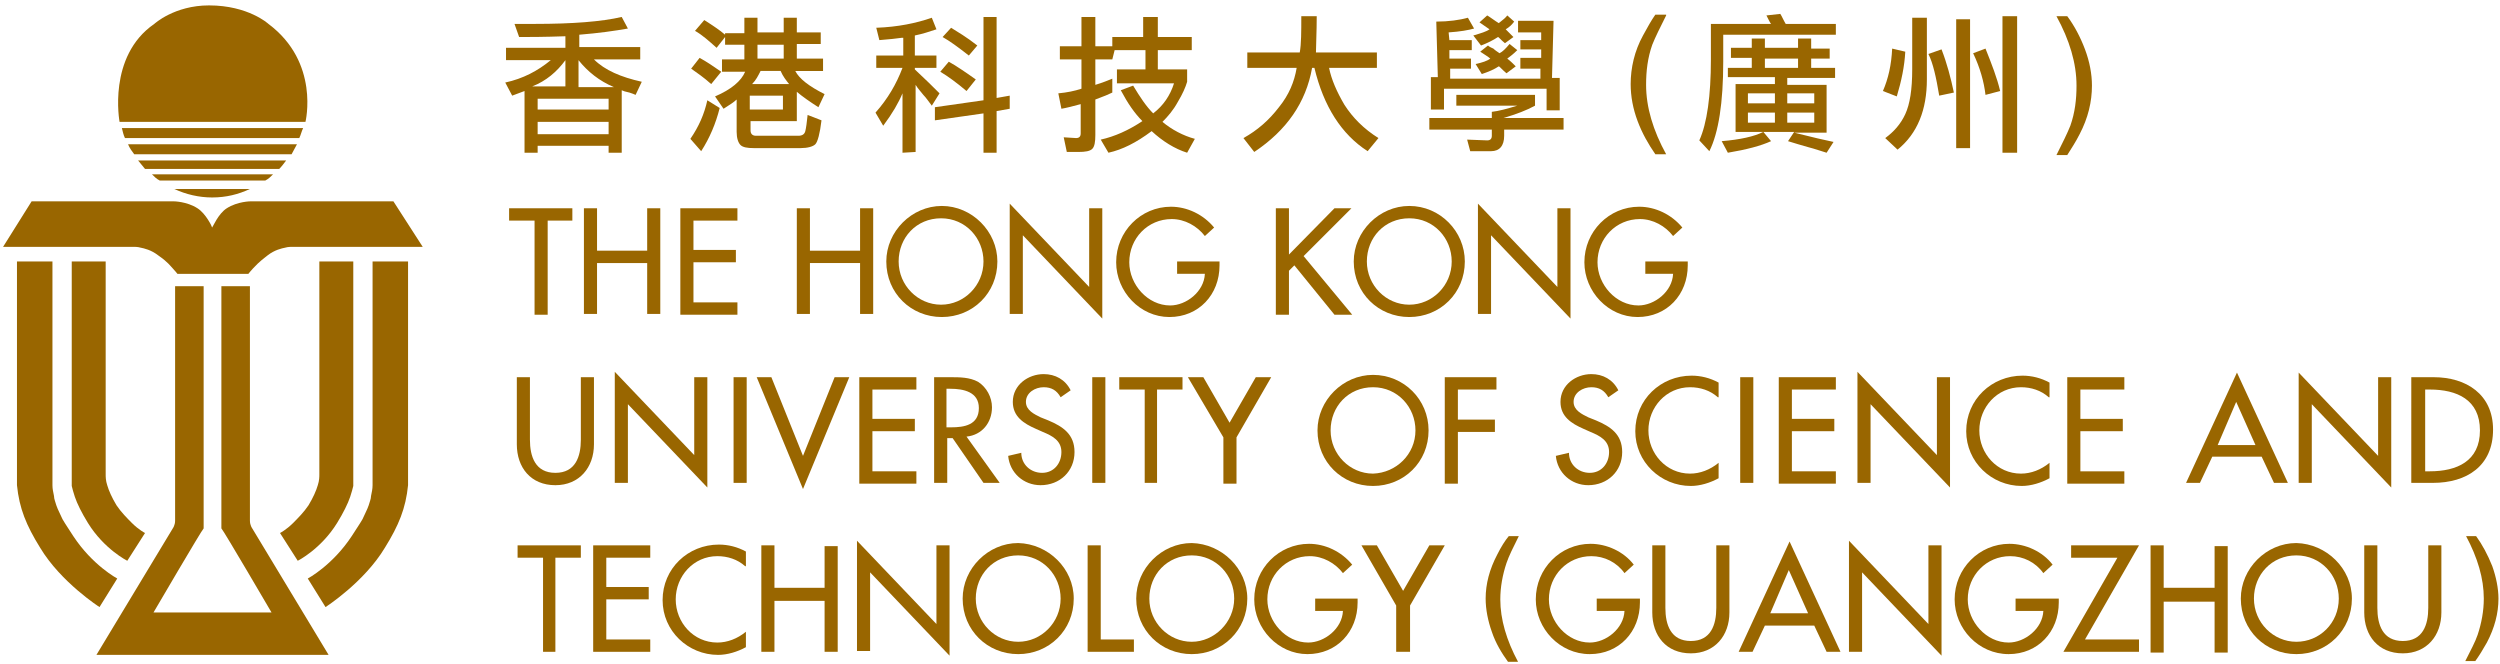 <?xml version="1.0" encoding="utf-8"?>
<!-- Generator: Adobe Illustrator 25.0.1, SVG Export Plug-In . SVG Version: 6.00 Build 0)  -->
<svg version="1.1" id="Layer_1" xmlns="http://www.w3.org/2000/svg" xmlns:xlink="http://www.w3.org/1999/xlink" x="0px" y="0px"
	 viewBox="0 0 324.1 86.1" style="enable-background:new 0 0 324.1 86.1;" xml:space="preserve">
<style type="text/css">
	.st0{fill:#996600;}
</style>
<g>
	<g>
		<g>
			<g>
				<path class="st0" d="M42.6,84.9l-9.9-16.4c0,0-0.3-0.4-0.3-1l0-0.4v-0.8V37.1h-3.7v30.5v0.9c0.3,0.3,6.5,10.9,6.5,10.9H19.9
					c0,0,6.2-10.6,6.5-10.9v-0.9V37.1h-3.7v29.2v0.8l0,0.4c0,0.6-0.3,1-0.3,1l-9.9,16.4H42.6z"/>
			</g>
			<g>
				<path class="st0" d="M39.6,15.8c0,0,1.9-7.7-4.8-12.7c0,0-2.6-2.4-7.7-2.4c-4.5,0-7.1,2.4-7.1,2.4c-6.1,4.2-4.5,12.7-4.5,12.7
					H39.6z"/>
				<path class="st0" d="M16.2,17.9h22.6c0.2-0.4,0.3-0.9,0.5-1.3H15.8C15.9,17,16,17.5,16.2,17.9z"/>
				<path class="st0" d="M38.5,18.7H16.6c0.2,0.5,0.5,0.9,0.8,1.3h20.4C38,19.6,38.3,19.1,38.5,18.7z"/>
				<path class="st0" d="M18.8,21.9h17.4c0.3-0.3,0.6-0.7,0.9-1.1H17.9C18.2,21.2,18.5,21.5,18.8,21.9z"/>
				<path class="st0" d="M20.7,23.4h13.7c0.4-0.2,0.7-0.5,1-0.8H19.7C20,22.9,20.3,23.2,20.7,23.4z"/>
				<path class="st0" d="M22.6,24.5c1.5,0.7,3.2,1.1,4.9,1.1c1.8,0,3.4-0.4,4.9-1.1H22.6z"/>
			</g>
			<path class="st0" d="M51,26.1H32.5c0,0-1.7,0-3.1,0.9c-1.1,0.7-1.8,2.4-1.9,2.5h0c0-0.1-0.8-1.8-1.9-2.5
				c-1.4-0.9-3.1-0.9-3.1-0.9H4.1l-3.7,5.9h17c0,0,0.5,0,0.8,0.1c0.5,0.1,1.4,0.3,2.3,1c1.3,0.9,1.6,1.4,1.9,1.7
				c0.2,0.2,0.6,0.7,0.6,0.7h4.2h0.5l0,0H29h3.2c0,0,0.4-0.5,0.6-0.7c0.3-0.3,0.7-0.8,1.9-1.7c0.9-0.7,1.8-0.9,2.3-1
				c0.3-0.1,0.8-0.1,0.8-0.1h17L51,26.1z"/>
			<g>
				<g>
					<path class="st0" d="M2.2,33.9v27.8c0,0,0,0.3,0,0.4c0,0.3,0,0.6,0,0.8c0.3,3,1.2,5.2,3,8.1c2.7,4.5,7.7,7.7,7.7,7.7l2.3-3.7
						c0,0-3.2-1.7-5.7-5.5c-0.5-0.8-1-1.5-1.4-2.2c-0.3-0.7-0.6-1.2-0.8-1.8c-0.1-0.4-0.3-0.8-0.3-1.2c-0.1-0.5-0.2-0.9-0.2-1.4
						c0-0.2,0-0.9,0-0.9v-0.1V33.9H2.2z"/>
					<path class="st0" d="M9.3,33.9V62c0,0,0,0.1,0,0.2c0,0.1,0,0.3,0,0.5c0,0.1,0,0.2,0,0.3c0.1,0.4,0.2,0.8,0.4,1.4
						c0.3,0.9,0.9,2.1,1.7,3.4c2.1,3.4,5.1,4.9,5.1,4.9l2.3-3.6c0,0-0.8-0.4-1.7-1.3c-0.6-0.6-1.4-1.4-2-2.3c-0.6-1-1-1.9-1.2-2.6
						c-0.2-0.6-0.2-1.1-0.2-1.4c0-0.3,0-0.4,0-0.4V33.9H9.3z"/>
				</g>
				<g>
					<path class="st0" d="M52.9,33.9v27.8c0,0,0,0.3,0,0.4c0,0.3,0,0.6,0,0.8c-0.3,3-1.2,5.2-3,8.1c-2.7,4.5-7.7,7.7-7.7,7.7
						L39.9,75c0,0,3.2-1.7,5.7-5.5c0.5-0.8,1-1.5,1.4-2.2c0.3-0.7,0.6-1.2,0.8-1.8c0.1-0.4,0.3-0.8,0.3-1.2c0.1-0.5,0.2-0.9,0.2-1.4
						c0-0.2,0-0.9,0-0.9v-0.1V33.9H52.9z"/>
					<path class="st0" d="M45.8,33.9V62c0,0,0,0.1,0,0.2c0,0.1,0,0.3,0,0.5c0,0.1,0,0.2,0,0.3c-0.1,0.4-0.2,0.8-0.4,1.4
						c-0.3,0.9-0.9,2.1-1.7,3.4c-2.1,3.4-5.1,4.9-5.1,4.9l-2.3-3.6c0,0,0.8-0.4,1.7-1.3c0.6-0.6,1.4-1.4,2-2.3c0.6-1,1-1.9,1.2-2.6
						c0.2-0.6,0.2-1.1,0.2-1.4c0-0.3,0-0.4,0-0.4V33.9H45.8z"/>
				</g>
			</g>
		</g>
	</g>
	<g>
		<g>
			<path class="st0" d="M80.6,11.7v8.1h-1.7v-0.9h-9.2v0.9h-1.7v-8c-0.3,0.1-0.8,0.3-1.6,0.6l-0.9-1.7c2.3-0.5,4.2-1.5,5.9-2.9h-5.8
				V6.2h7.7V4.7c-2.8,0.1-4.8,0.1-6,0.1l-0.6-1.7c0.7,0,1.6,0,2.6,0c5,0,8.7-0.3,11.3-0.9l0.8,1.5c-1.7,0.3-3.8,0.6-6.3,0.8v1.6h7.9
				v1.6h-6c1.4,1.4,3.5,2.3,6.2,2.9l-0.8,1.7c-0.2-0.1-0.5-0.2-0.8-0.3C81.1,11.9,80.8,11.8,80.6,11.7z M69,11.2h4.3V7.8
				C72.2,9.3,70.8,10.5,69,11.2z M78.9,12.8h-9.2v1.4h9.2V12.8z M69.7,17.4h9.2v-1.6h-9.2V17.4z M75,7.8v3.5h4.6
				C77.7,10.5,76.2,9.3,75,7.8z"/>
			<path class="st0" d="M93.3,14c-0.5,2-1.3,3.9-2.4,5.6L89.5,18c1.1-1.6,1.8-3.2,2.2-5L93.3,14z M92.2,10.9c-1-0.9-1.9-1.5-2.6-2
				l1.1-1.4c0.9,0.5,1.8,1.1,2.8,1.8L92.2,10.9z M94,4.3h2.5V2.3h1.7v1.9h3.4V2.3h1.7v1.9h3.1v1.5h-3.1v1.9h3.4v1.6h-3.6
				c0.5,1,1.8,2,3.8,3l-0.8,1.7c-1.1-0.7-2.1-1.4-2.8-2v3.8h-6v1.2c0,0.4,0.2,0.7,0.7,0.7h5.5c0.5,0,0.8-0.2,0.9-0.6
				c0.1-0.4,0.2-1.1,0.3-2.1l1.8,0.7c-0.2,1.7-0.5,2.8-0.8,3.1c-0.3,0.3-1,0.5-1.9,0.5h-6.1c-0.8,0-1.4-0.1-1.7-0.4
				c-0.3-0.3-0.5-0.9-0.5-1.7v-4.2c-0.3,0.3-0.9,0.7-1.7,1.2l-1.1-1.6c2.1-0.9,3.4-2,3.9-3.2h-3V7.7h2.9V5.8H94v-1l-1.1,1.4
				c-1-0.9-1.9-1.7-2.8-2.2l1.2-1.4c1.1,0.7,2,1.3,2.7,1.9V4.3z M97.2,12.4v1.8h4.3v-1.8H97.2z M98.6,9.2c-0.3,0.6-0.6,1.2-1.1,1.7
				h4.8c-0.4-0.5-0.8-1-1.1-1.7H98.6z M98.2,5.8v1.8h3.4V5.8H98.2z"/>
			<path class="st0" d="M116.9,4.9c-0.7,0.1-1.6,0.2-2.9,0.3l-0.4-1.6c2.8-0.1,5.2-0.6,7.2-1.3l0.6,1.5c-0.9,0.3-1.8,0.6-2.8,0.8
				v2.6h2.8v1.6h-2.8V9c1.4,1.3,2.4,2.3,3.2,3.1l-1,1.6c-0.4-0.5-0.7-1-1.1-1.4c-0.3-0.4-0.7-0.8-1-1.3v8.7l-1.7,0.1v-7.7
				c-0.5,1.2-1.3,2.6-2.5,4.2l-1-1.7c1.6-1.8,2.7-3.7,3.5-5.8h-3.4V7.2h3.5V4.9z M121.2,15.6v-1.7l6.3-0.9V2.2h1.7v10.5l1.7-0.3v1.7
				l-1.7,0.3v5.4h-1.7v-5.1L121.2,15.6z M125.3,11.8c-1.3-1.1-2.4-1.9-3.4-2.5L123,8c0.9,0.5,2.1,1.3,3.5,2.3L125.3,11.8z
				 M125.6,7.2c-1.4-1.1-2.5-1.9-3.4-2.4l1.1-1.2c0.8,0.5,2,1.2,3.4,2.3L125.6,7.2z"/>
			<path class="st0" d="M144.2,7.7H142V11c1-0.3,1.7-0.6,2.2-0.8V12c-0.4,0.2-1.1,0.5-2.2,0.9v4.6c0,0.9-0.1,1.5-0.4,1.8
				c-0.3,0.3-0.9,0.4-1.8,0.4h-1.5l-0.4-1.9l1.6,0.1c0.4,0,0.6-0.2,0.6-0.6v-3.8c-1.1,0.3-1.9,0.5-2.5,0.6l-0.4-2
				c1.1-0.1,2.1-0.3,3-0.6V7.7h-2.8V6h2.8V2.2h1.8V6h2.2V4.8h4V2.2h1.9v2.6h4.4v1.7h-4.4V9h3.8v1.6c-0.2,0.7-0.6,1.6-1.2,2.6
				c-0.6,1.1-1.3,1.9-2,2.6c1.2,1,2.7,1.8,4.2,2.2l-1,1.8c-1.6-0.5-3.2-1.5-4.6-2.8c-2,1.5-3.8,2.4-5.6,2.8l-1-1.7
				c1.8-0.4,3.6-1.2,5.4-2.4c-1-1-1.9-2.3-2.8-4l1.6-0.6c0.9,1.5,1.7,2.7,2.6,3.6c1.3-1,2.2-2.3,2.7-3.9h-7.4V9h3.7V6.5h-4
				L144.2,7.7z"/>
			<path class="st0" d="M172.3,8.8c0.3,1.5,1,3.1,2,4.8c1.1,1.7,2.5,3.1,4.4,4.3l-1.4,1.7c-3.4-2.2-5.7-5.8-6.9-10.8h-0.3
				c-0.8,4.5-3.3,8.1-7.5,10.9l-1.4-1.8c1.8-1,3.3-2.3,4.6-4c1.3-1.6,2-3.3,2.3-5.1h-6.4v-2h6.8c0.2-1.1,0.2-2.7,0.2-4.7h2
				c0,2.1-0.1,3.7-0.1,4.7h7.9v2L172.3,8.8z"/>
			<path class="st0" d="M199,12.3v1.4c-1.1,0.6-2.4,1.1-4.1,1.6h7.8v1.5H195v0.8c0,1.3-0.6,2-1.7,2h-2.7l-0.4-1.5l2.6,0.1
				c0.4,0,0.6-0.2,0.6-0.6v-0.8h-8.1v-1.5h8.1v-0.8c0.9-0.1,2-0.4,3.3-0.8h-7.9v-1.4H199z M200.7,11.5h-13.5v2.7h-1.7V10h0.9
				l-0.2-7.2c1.6,0,3-0.2,4.1-0.5l0.8,1.4c-0.7,0.2-1.8,0.4-3.3,0.5l0.1,1h2.9v1.3h-2.9l0,1.1h2.8v1.3H188l0,1.3h11.7l0-1.3h-2.6
				V7.5h2.7l0-1.1h-2.7V5.2h2.7l0-1h-3V2.7h4.6l-0.2,7.4h1v4.2h-1.7V11.5z M194.2,4.8c-0.6,0.4-1.4,0.8-2.2,1.1l-1-1.3
				c1-0.3,1.7-0.5,2.1-0.8c-0.3-0.2-0.7-0.5-1.3-0.9l1-0.9c0.5,0.3,1,0.7,1.5,1c0.5-0.4,0.9-0.7,1.1-1l0.9,0.8
				c-0.3,0.4-0.6,0.7-1.1,1c0.2,0.2,0.6,0.6,1,1l-1.1,0.8C194.6,5.2,194.3,4.8,194.2,4.8z M194.3,8.6c-0.6,0.4-1.3,0.7-2.2,1
				l-0.8-1.3c0.9-0.2,1.5-0.4,1.9-0.7c-0.2-0.2-0.7-0.5-1.3-0.9l1-0.8c0.2,0.2,0.5,0.3,0.7,0.4c0.2,0.2,0.5,0.4,0.8,0.6
				c0.4-0.2,0.8-0.6,1.3-1.2l1,0.8c-0.5,0.5-0.9,0.8-1.3,1.1c0.4,0.3,0.7,0.6,1.1,1l-1.2,0.9C194.7,9,194.4,8.6,194.3,8.6z"/>
		</g>
		<g>
			<path class="st0" d="M72.1,84.5h-1.7V72.3h-3.3v-1.6h8.2v1.6h-3.3V84.5z"/>
			<path class="st0" d="M76.9,70.7h7.4v1.6h-5.7v3.8h5.5v1.6h-5.5v5.2h5.7v1.6h-7.4V70.7z"/>
			<path class="st0" d="M96.6,73.4c-1-0.9-2.3-1.3-3.6-1.3c-3.1,0-5.4,2.6-5.4,5.6c0,3,2.3,5.6,5.4,5.6c1.3,0,2.6-0.5,3.7-1.4v2
				c-1.1,0.6-2.4,1-3.6,1c-3.9,0-7.2-3.1-7.2-7.1c0-4.1,3.3-7.2,7.3-7.2c1.2,0,2.4,0.3,3.5,0.9V73.4z"/>
			<path class="st0" d="M106.9,76.3v-5.5h1.7v13.7h-1.7v-6.6h-6.5v6.6h-1.7V70.7h1.7v5.5H106.9z"/>
			<path class="st0" d="M111.1,70.1l10.3,10.8V70.7h1.7v14.3l-10.3-10.8v10.2h-1.7V70.1z"/>
			<path class="st0" d="M139.2,77.6c0,4.1-3.2,7.2-7.2,7.2c-4,0-7.2-3.1-7.2-7.2c0-3.9,3.3-7.2,7.2-7.2
				C135.9,70.5,139.2,73.7,139.2,77.6z M137.5,77.6c0-3-2.3-5.6-5.5-5.6c-3.2,0-5.5,2.5-5.5,5.6c0,3.1,2.5,5.6,5.5,5.6
				C135,83.2,137.5,80.7,137.5,77.6z"/>
			<path class="st0" d="M142.8,82.9h4.2v1.6H141V70.7h1.7V82.9z"/>
			<path class="st0" d="M161.7,77.6c0,4.1-3.2,7.2-7.2,7.2c-4,0-7.2-3.1-7.2-7.2c0-3.9,3.3-7.2,7.2-7.2
				C158.4,70.5,161.7,73.7,161.7,77.6z M160,77.6c0-3-2.3-5.6-5.5-5.6c-3.2,0-5.5,2.5-5.5,5.6c0,3.1,2.5,5.6,5.5,5.6
				C157.4,83.2,160,80.7,160,77.6z"/>
			<path class="st0" d="M176,77.6v0.5c0,3.8-2.7,6.7-6.5,6.7c-3.8,0-6.9-3.3-6.9-7.1c0-4,3.2-7.2,7.1-7.2c2.1,0,4.2,1,5.6,2.7
				l-1.2,1.1c-1-1.3-2.6-2.2-4.3-2.2c-3.1,0-5.5,2.5-5.5,5.6c0,2.9,2.4,5.6,5.3,5.6c2.1,0,4.4-1.8,4.5-4.1h-3.6v-1.6H176z"/>
			<path class="st0" d="M176.5,70.7h2l3.4,5.9l3.4-5.9h2l-4.5,7.8v6H181v-6L176.5,70.7z"/>
		</g>
		<g>
			<path class="st0" d="M71,40.8h-1.7V28.6H66V27h8.2v1.6H71V40.8z"/>
			<path class="st0" d="M83.9,32.6V27h1.7v13.7h-1.7v-6.6h-6.5v6.6h-1.7V27h1.7v5.5H83.9z"/>
			<path class="st0" d="M88.2,27h7.4v1.6h-5.7v3.8h5.5V34h-5.5v5.2h5.7v1.6h-7.4V27z"/>
			<path class="st0" d="M111.5,32.6V27h1.7v13.7h-1.7v-6.6h-6.5v6.6h-1.7V27h1.7v5.5H111.5z"/>
			<path class="st0" d="M129.3,33.9c0,4.1-3.2,7.2-7.2,7.2c-4,0-7.2-3.1-7.2-7.2c0-3.9,3.3-7.2,7.2-7.2
				C126,26.7,129.3,30,129.3,33.9z M127.5,33.9c0-3-2.3-5.6-5.5-5.6c-3.2,0-5.5,2.5-5.5,5.6c0,3.1,2.5,5.6,5.5,5.6
				C125,39.5,127.5,37,127.5,33.9z"/>
			<path class="st0" d="M130.9,26.4l10.3,10.8V27h1.7v14.3l-10.3-10.8v10.2h-1.7V26.4z"/>
			<path class="st0" d="M158.1,33.9v0.5c0,3.8-2.7,6.7-6.5,6.7c-3.8,0-6.9-3.3-6.9-7.1c0-4,3.2-7.2,7.1-7.2c2.1,0,4.2,1,5.6,2.7
				l-1.2,1.1c-1-1.3-2.6-2.2-4.3-2.2c-3.1,0-5.5,2.5-5.5,5.6c0,2.9,2.4,5.6,5.3,5.6c2.1,0,4.4-1.8,4.5-4.1h-3.6v-1.6H158.1z"/>
			<path class="st0" d="M173,27h2.2l-6.2,6.2l6.3,7.6H173l-5.2-6.4l-0.7,0.7v5.7h-1.7V27h1.7v6L173,27z"/>
			<path class="st0" d="M189.9,33.9c0,4.1-3.2,7.2-7.2,7.2c-4,0-7.2-3.1-7.2-7.2c0-3.9,3.3-7.2,7.2-7.2
				C186.7,26.7,189.9,30,189.9,33.9z M188.2,33.9c0-3-2.3-5.6-5.5-5.6c-3.2,0-5.5,2.5-5.5,5.6c0,3.1,2.5,5.6,5.5,5.6
				C185.7,39.5,188.2,37,188.2,33.9z"/>
			<path class="st0" d="M191.6,26.4l10.3,10.8V27h1.7v14.3l-10.3-10.8v10.2h-1.7V26.4z"/>
			<path class="st0" d="M218.8,33.9v0.5c0,3.8-2.7,6.7-6.5,6.7c-3.8,0-6.9-3.3-6.9-7.1c0-4,3.2-7.2,7.1-7.2c2.1,0,4.2,1,5.6,2.7
				l-1.2,1.1c-1-1.3-2.6-2.2-4.3-2.2c-3.1,0-5.5,2.5-5.5,5.6c0,2.9,2.4,5.6,5.3,5.6c2.1,0,4.4-1.8,4.5-4.1h-3.6v-1.6H218.8z"/>
		</g>
		<g>
			<g>
				<path class="st0" d="M212.6,77.6v0.5c0,3.8-2.7,6.7-6.5,6.7c-3.9,0-7-3.3-7-7.1c0-4,3.2-7.2,7.1-7.2c2.1,0,4.3,1,5.6,2.7
					l-1.2,1.1c-1-1.4-2.6-2.2-4.3-2.2c-3.1,0-5.5,2.5-5.5,5.6c0,2.9,2.4,5.6,5.3,5.6c2.1,0,4.4-1.8,4.5-4.1h-3.6v-1.6H212.6z"/>
				<path class="st0" d="M215.9,70.7v8.1c0,2.2,0.7,4.3,3.3,4.3c2.6,0,3.3-2.1,3.3-4.3v-8.1h1.7v8.7c0,3-1.9,5.3-5,5.3
					c-3.2,0-5-2.3-5-5.3v-8.7H215.9z"/>
				<path class="st0" d="M228.8,81.1l-1.6,3.4h-1.8l6.6-14.3l6.6,14.3h-1.8l-1.6-3.4H228.8z M231.9,73.9l-2.4,5.6h4.9L231.9,73.9z"
					/>
				<path class="st0" d="M239.7,70.1L250,80.9V70.7h1.7v14.3l-10.3-10.8v10.3h-1.7V70.1z"/>
				<path class="st0" d="M266.9,77.6v0.5c0,3.8-2.7,6.7-6.5,6.7c-3.9,0-7-3.3-7-7.1c0-4,3.2-7.2,7.1-7.2c2.1,0,4.3,1,5.6,2.7
					l-1.2,1.1c-1-1.4-2.6-2.2-4.3-2.2c-3.1,0-5.5,2.5-5.5,5.6c0,2.9,2.4,5.6,5.3,5.6c2.1,0,4.4-1.8,4.5-4.1h-3.6v-1.6H266.9z"/>
				<path class="st0" d="M277.3,82.9v1.6h-9.8l7-12.2h-6v-1.6h8.8l-7,12.2H277.3z"/>
				<path class="st0" d="M287.1,76.3v-5.5h1.7v13.8h-1.7v-6.6h-6.6v6.6h-1.7V70.7h1.7v5.5H287.1z"/>
				<path class="st0" d="M304.9,77.6c0,4.1-3.2,7.2-7.2,7.2c-4,0-7.2-3.1-7.2-7.2c0-3.9,3.3-7.2,7.2-7.2
					C301.6,70.5,304.9,73.7,304.9,77.6z M303.2,77.6c0-3-2.3-5.6-5.5-5.6c-3.2,0-5.5,2.5-5.5,5.6c0,3.1,2.5,5.6,5.5,5.6
					C300.7,83.2,303.2,80.8,303.2,77.6z"/>
				<path class="st0" d="M308.2,70.7v8.1c0,2.2,0.7,4.3,3.3,4.3c2.6,0,3.3-2.1,3.3-4.3v-8.1h1.7v8.7c0,3-1.9,5.3-5,5.3
					c-3.2,0-5-2.3-5-5.3v-8.7H308.2z"/>
			</g>
		</g>
		<path class="st0" d="M216,2c-0.8,1.6-1.4,2.8-1.8,3.8c-0.6,1.7-0.8,3.4-0.8,5.2c0,2.9,0.9,5.9,2.6,9h-1.4
			c-0.9-1.3-1.7-2.7-2.3-4.3c-0.6-1.6-0.9-3.2-0.9-4.8c0-2.1,0.5-4.3,1.6-6.3c0.6-1.1,1.1-2,1.6-2.7H216z"/>
		<path class="st0" d="M223.4,4.5V8c0,5.3-0.6,9.2-1.8,11.6l-1.3-1.4c1-2.2,1.5-5.8,1.5-10.5V3.1h7.8C229.5,3,229.3,2.6,229,2
			l1.8-0.2c0.2,0.3,0.4,0.8,0.7,1.3h6.5v1.4H223.4z M228.6,17.1l1,1.2c-1.3,0.6-3.2,1.1-5.6,1.5l-0.8-1.5
			C225.6,18.1,227.4,17.7,228.6,17.1z M232.6,17.1H225v-6.2h5.1v-0.9H224V8.8h13.9v1.3h-6.2v0.9h5.1v6.2H232.6
			c2.4,0.6,4.1,1,5.1,1.2l-0.9,1.4c-0.7-0.2-1.5-0.5-2.3-0.7c-1-0.3-1.8-0.5-2.7-0.8L232.6,17.1z M230.1,13.4v-1.3h-3.5v1.3H230.1z
			 M230.1,15.9v-1.3h-3.5v1.3H230.1z M235.2,13.4v-1.3h-3.5v1.3H235.2z M235.2,15.9v-1.3h-3.5v1.3H235.2z"/>
		<path class="st0" d="M247,6.7c-0.1,1.9-0.5,3.8-1.1,5.8l-1.8-0.7c0.7-1.6,1.1-3.4,1.2-5.5L247,6.7z M246,19.4l-1.6-1.5
			c1.1-0.8,2-1.8,2.6-3.1c0.6-1.3,0.9-3.2,0.9-5.8V2.3h1.9v8C249.8,14.2,248.6,17.3,246,19.4z M251.4,12.4C251,10,250.6,8.2,250,7
			l1.7-0.6c0.7,1.8,1.2,3.7,1.6,5.6L251.4,12.4z M253.6,2.5h1.8v16.7h-1.8V2.5z M257.4,12.3c-0.2-1.7-0.7-3.5-1.6-5.4l1.6-0.6
			c0.8,2,1.5,3.8,1.9,5.5L257.4,12.3z M259.6,2.1h1.9v17.7h-1.9V2.1z"/>
		<path class="st0" d="M271.2,11.1c0,2.1-0.5,4.2-1.6,6.3c-0.5,1-1.1,1.9-1.6,2.7h-1.4c0.8-1.6,1.4-2.8,1.8-3.8
			c0.6-1.7,0.8-3.4,0.8-5.2c0-2.9-0.9-5.9-2.6-9h1.4c0.9,1.2,1.7,2.7,2.3,4.3C270.9,8,271.2,9.6,271.2,11.1z"/>
		<path class="st0" d="M196.9,69.5c-0.7,1.4-1.3,2.6-1.6,3.5c-0.5,1.5-0.8,3.1-0.8,4.7c0,2.6,0.8,5.3,2.3,8.1h-1.3
			c-0.8-1.1-1.6-2.4-2.1-3.9c-0.5-1.4-0.8-2.9-0.8-4.3c0-1.9,0.5-3.8,1.5-5.7c0.5-1,1-1.8,1.5-2.4H196.9z"/>
		<path class="st0" d="M323.9,77.6c0,1.9-0.5,3.8-1.5,5.7c-0.5,0.9-1,1.7-1.5,2.4h-1.3c0.7-1.4,1.3-2.5,1.6-3.4
			c0.5-1.5,0.8-3.1,0.8-4.7c0-2.6-0.8-5.3-2.3-8.1h1.3c0.8,1.1,1.5,2.4,2.1,3.9C323.6,74.8,323.9,76.3,323.9,77.6z"/>
		<path class="st0" d="M228.8,9.3V7.6h4.3v1.8l1.7,0V7.6h2.4V6.3h-2.4V5h-1.7v1.2h-4.3V5h-1.7v1.2h-2.7v1.3h2.7v1.8L228.8,9.3z"/>
		<g>
			<path class="st0" d="M68.7,48.9V57c0,2.2,0.7,4.3,3.3,4.3c2.6,0,3.3-2.1,3.3-4.3v-8.1h1.7v8.7c0,3-1.9,5.3-5,5.3
				c-3.2,0-5-2.3-5-5.3v-8.7H68.7z"/>
			<path class="st0" d="M79.7,48.2L90,59V48.9h1.7v14.3L81.4,52.4v10.2h-1.7V48.2z"/>
			<path class="st0" d="M96.8,62.6h-1.7V48.9h1.7V62.6z"/>
			<path class="st0" d="M104.1,59.1l4.1-10.2h1.9l-6,14.5l-6-14.5h1.9L104.1,59.1z"/>
			<path class="st0" d="M111.4,48.9h7.4v1.6h-5.7v3.8h5.5v1.6h-5.5v5.2h5.7v1.6h-7.4V48.9z"/>
			<path class="st0" d="M129.6,62.6h-2.1l-4-5.8h-0.7v5.8h-1.7V48.9h2.1c1.2,0,2.5,0,3.6,0.6c1.1,0.7,1.8,2,1.8,3.3
				c0,2-1.3,3.6-3.3,3.8L129.6,62.6z M122.8,55.4h0.5c1.7,0,3.6-0.3,3.6-2.5c0-2.1-2-2.5-3.7-2.5h-0.5V55.4z"/>
			<path class="st0" d="M137.5,51.5c-0.5-0.9-1.2-1.3-2.2-1.3c-1.1,0-2.3,0.7-2.3,1.9c0,1.1,1.1,1.6,1.9,2l1,0.4
				c1.9,0.8,3.4,1.8,3.4,4.1c0,2.5-1.9,4.3-4.4,4.3c-2.2,0-4-1.6-4.2-3.8l1.7-0.4c0,1.5,1.2,2.6,2.7,2.6c1.5,0,2.5-1.2,2.5-2.7
				c0-1.5-1.2-2.1-2.4-2.6l-0.9-0.4c-1.6-0.7-3-1.6-3-3.5c0-2.2,2-3.6,4-3.6c1.5,0,2.8,0.7,3.5,2.1L137.5,51.5z"/>
			<path class="st0" d="M143.3,62.6h-1.7V48.9h1.7V62.6z"/>
			<path class="st0" d="M150.1,62.6h-1.7V50.5h-3.3v-1.6h8.2v1.6h-3.3V62.6z"/>
			<path class="st0" d="M154,48.9h2l3.4,5.9l3.4-5.9h2l-4.5,7.8v6h-1.7v-6L154,48.9z"/>
			<path class="st0" d="M185.2,55.8c0,4.1-3.2,7.2-7.2,7.2c-4,0-7.2-3.1-7.2-7.2c0-3.9,3.3-7.2,7.2-7.2
				C182,48.6,185.2,51.8,185.2,55.8z M183.5,55.8c0-3-2.3-5.6-5.5-5.6c-3.2,0-5.5,2.5-5.5,5.6c0,3.1,2.5,5.6,5.5,5.6
				C181,61.3,183.5,58.9,183.5,55.8z"/>
			<path class="st0" d="M189,50.5v3.9h4.8v1.6H189v6.7h-1.7V48.9h6.7v1.6H189z"/>
			<path class="st0" d="M208.5,51.5c-0.5-0.9-1.2-1.3-2.2-1.3c-1.1,0-2.3,0.7-2.3,1.9c0,1.1,1.1,1.6,1.9,2l1,0.4
				c1.9,0.8,3.4,1.8,3.4,4.1c0,2.5-1.9,4.3-4.4,4.3c-2.2,0-4-1.6-4.2-3.8l1.7-0.4c0,1.5,1.2,2.6,2.7,2.6c1.5,0,2.5-1.2,2.5-2.7
				c0-1.5-1.2-2.1-2.4-2.6l-0.9-0.4c-1.6-0.7-3-1.6-3-3.5c0-2.2,2-3.6,4-3.6c1.5,0,2.8,0.7,3.5,2.1L208.5,51.5z"/>
			<path class="st0" d="M222.7,51.5c-1-0.9-2.3-1.3-3.6-1.3c-3.1,0-5.4,2.6-5.4,5.6c0,3,2.3,5.6,5.4,5.6c1.3,0,2.6-0.5,3.7-1.4v2
				c-1.1,0.6-2.4,1-3.6,1c-3.9,0-7.2-3.1-7.2-7.1c0-4.1,3.3-7.2,7.3-7.2c1.2,0,2.4,0.3,3.5,0.9V51.5z"/>
			<path class="st0" d="M227.3,62.6h-1.7V48.9h1.7V62.6z"/>
			<path class="st0" d="M230.6,48.9h7.4v1.6h-5.7v3.8h5.5v1.6h-5.5v5.2h5.7v1.6h-7.4V48.9z"/>
			<path class="st0" d="M240.8,48.2L251.1,59V48.9h1.7v14.3l-10.3-10.8v10.2h-1.7V48.2z"/>
			<path class="st0" d="M265.6,51.5c-1-0.9-2.3-1.3-3.6-1.3c-3.1,0-5.4,2.6-5.4,5.6c0,3,2.3,5.6,5.4,5.6c1.3,0,2.6-0.5,3.7-1.4v2
				c-1.1,0.6-2.4,1-3.6,1c-3.9,0-7.2-3.1-7.2-7.1c0-4.1,3.3-7.2,7.3-7.2c1.2,0,2.4,0.3,3.5,0.9V51.5z"/>
			<path class="st0" d="M268,48.9h7.4v1.6h-5.7v3.8h5.5v1.6h-5.5v5.2h5.7v1.6H268V48.9z"/>
		</g>
		<path class="st0" d="M286.8,59.2l-1.6,3.4h-1.8l6.6-14.3l6.6,14.3h-1.8l-1.6-3.4H286.8z M289.9,52.1l-2.4,5.6h4.9L289.9,52.1z"/>
		<path class="st0" d="M298,48.3l10.3,10.8V48.9h1.7v14.3l-10.3-10.8v10.2H298V48.3z"/>
		<path class="st0" d="M312.7,48.9h2.8c4.2,0,7.7,2.2,7.7,6.8c0,4.7-3.4,6.9-7.8,6.9h-2.8V48.9z M314.4,61.1h0.6
			c3.5,0,6.5-1.3,6.5-5.3c0-4-3-5.3-6.5-5.3h-0.6V61.1z"/>
	</g>
</g>
</svg>
